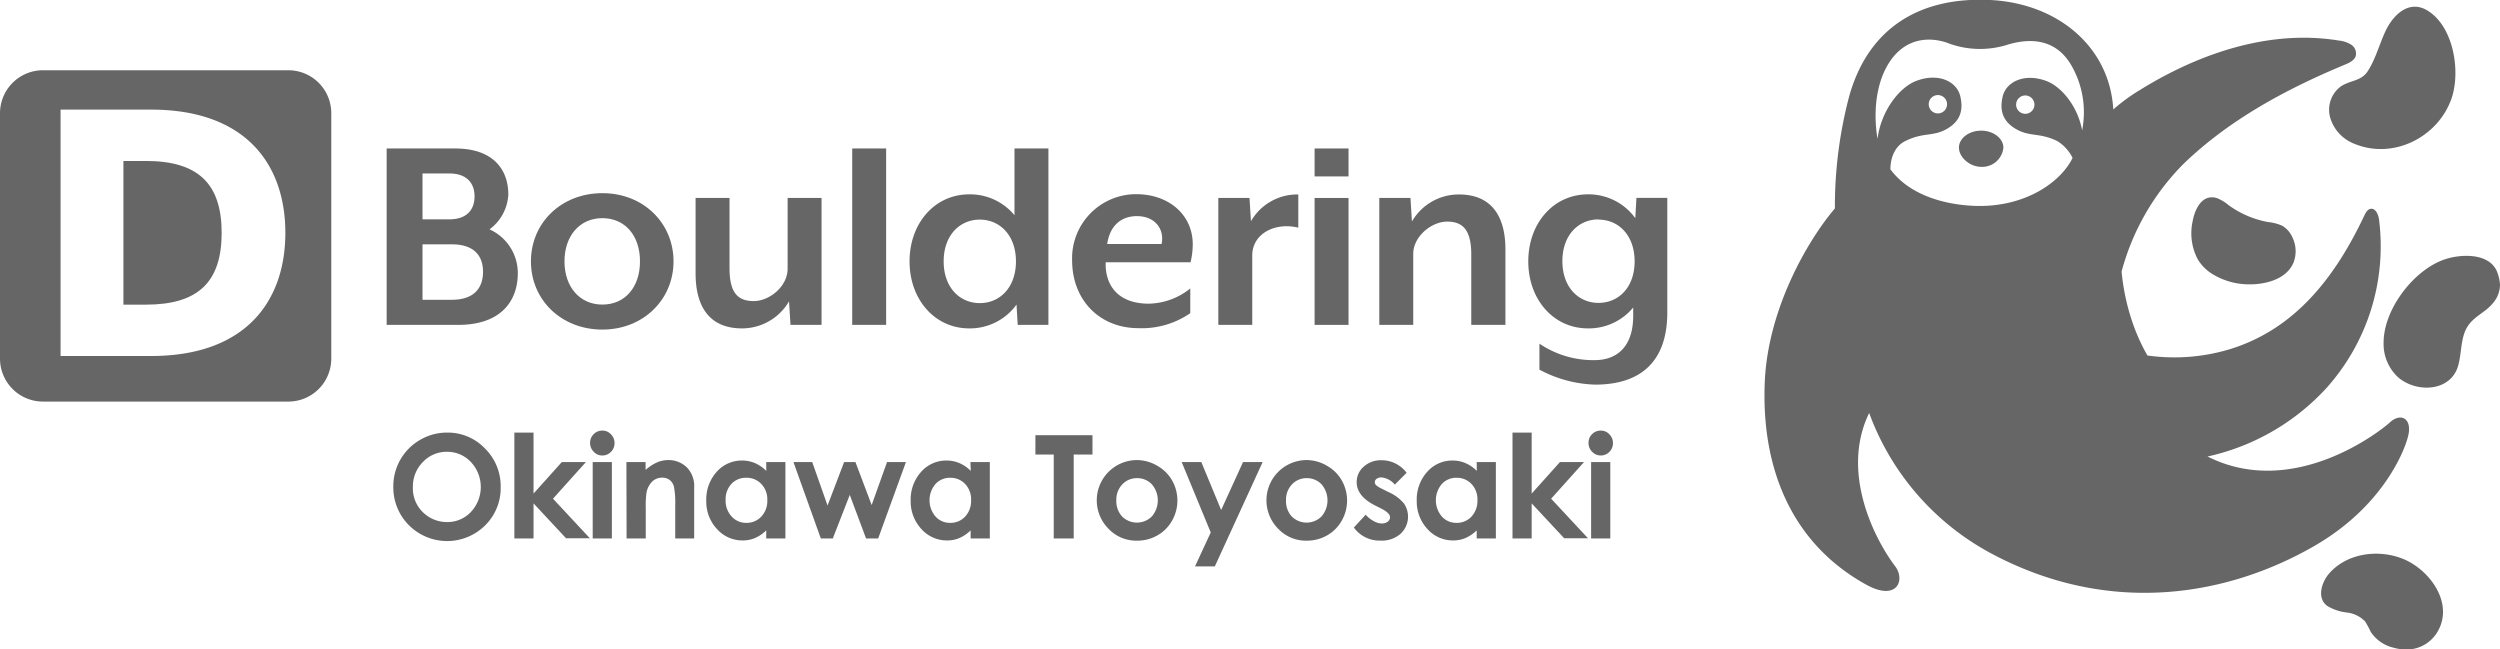 <svg xmlns="http://www.w3.org/2000/svg" viewBox="0 0 442 114.83"><defs><style>.cls-1{fill:#666;}</style></defs><g id="レイヤー_2" data-name="レイヤー 2"><g id="レイヤー_4" data-name="レイヤー 4"><path class="cls-1" d="M416.08,25.35c6.94,3,15-1.06,17.37-8,1.6-4.73.37-12.61-4.23-15.46-3.36-2.09-6.25.87-7.56,3.82-1,2.2-1.75,4.94-3.08,6.93-1.16,1.73-3,1.52-4.71,2.63A5.13,5.13,0,0,0,412,20.87,7.11,7.11,0,0,0,416.08,25.35Z"/><path class="cls-1" d="M390.9,48.29a7.77,7.77,0,0,1-2.37-2.5,9.9,9.9,0,0,1-.88-6.63c.37-2.09,1.63-4.93,4.29-4.14A7.41,7.41,0,0,1,394,36.26a17.09,17.09,0,0,0,7,3,8.1,8.1,0,0,1,2.49.65,4.38,4.38,0,0,1,1.81,2.06,5.58,5.58,0,0,1,.2,4.44c-1.31,3.16-5.43,4-8.42,3.85A12.4,12.4,0,0,1,390.9,48.29Z"/><path class="cls-1" d="M439.24,55c-1.32,1-2.72,1.83-3.44,3.63s-.65,4-1.17,5.92c-1.23,4.65-7.2,5-10.55,2.24a8,8,0,0,1-2.66-6.12c-.05-5.77,5-12.54,10.33-14.64,3.08-1.21,8.63-1.46,9.84,2.31a7.21,7.21,0,0,1,.41,2,5.06,5.06,0,0,1-1.1,3.08A8.52,8.52,0,0,1,439.24,55Z"/><path class="cls-1" d="M426.53,114.75a7.94,7.94,0,0,1-3.32-.23,6.66,6.66,0,0,1-4.07-2.81,15.1,15.1,0,0,0-1-1.85,5.36,5.36,0,0,0-3.23-1.57,8.51,8.51,0,0,1-3.45-1.16c-1.89-1.4-1-4.13.25-5.64,3.17-3.72,8.78-4.45,13.17-2.67,4.71,1.92,9.12,7.92,6,13a6.34,6.34,0,0,1-4.2,2.9Z"/><path class="cls-1" d="M350.27,23.1c-2.17,0-3.93,1.36-3.93,3s1.83,3.4,4,3.4a3.76,3.76,0,0,0,3.86-3.4C354.19,24.46,352.43,23.1,350.27,23.1Z"/><path class="cls-1" d="M422.57,74.65c-1.89,1.73-17.21,13.66-32.28,6.06a40.24,40.24,0,0,0,20.93-12,37.55,37.55,0,0,0,9.39-29.93c-.13-.88-.61-2-1.48-1.86-.56.09-.87.67-1.11,1.17C413,48.72,405.94,58.19,394.13,61.77a34,34,0,0,1-14.47,1.08A34.81,34.81,0,0,1,377.38,58a38.71,38.71,0,0,1-2.28-10,42.58,42.58,0,0,1,11-19.08c8.09-7.79,18.17-13.21,28.53-17.51.77-.32,1.63-.73,1.87-1.53a1.87,1.87,0,0,0-.84-2,5,5,0,0,0-2.15-.71c-12.18-2-24.68,2.23-35.17,8.74a32.47,32.47,0,0,0-4.71,3.44C373,8.37,363.94.62,351.9,0c-13.22-.63-21.83,5.59-25,17.16a76.3,76.3,0,0,0-2.49,19.69c-4.87,5.72-11.86,17.84-12.4,30.72-.62,14.8,4.44,28.3,17.88,35.77,5.55,3.08,7-.82,5.18-3.22-3.58-4.71-9.74-16.58-4.6-27.1a46.17,46.17,0,0,0,21.45,24.76c21.09,11.33,42.05,7.54,57.32-1.29,11.65-6.73,15.72-16.21,16.51-19.36S424.46,72.92,422.57,74.65Zm-54.45-51.6c-.8-4.36-3.72-7.74-6.27-8.71-3.86-1.47-7.17.06-7.79,2.77-.54,2.39,0,4.27,2.24,5.63,2.54,1.54,4.24.62,7.48,2.23a7.31,7.31,0,0,1,2.65,2.94l-.21.42c-2.4,4.36-8.81,8.45-17.33,8.06-5.38-.25-11.38-2-14.67-6.46,0-1.48.48-3.94,2.66-5,3.24-1.62,4.93-.69,7.48-2.23,2.25-1.37,2.77-3.24,2.23-5.63-.61-2.72-3.93-4.24-7.78-2.77-3.15,1.19-6.29,5.52-6.86,10.25-.27-1.48-1.13-7.62,1.57-12.66,3-5.56,8-5.45,11.23-4.14a16.1,16.1,0,0,0,10.38.09c3.49-1,8.12-1.21,11,3.57A16.6,16.6,0,0,1,368.12,23.05Zm-8.43-4.55a1.62,1.62,0,1,1-1.62-1.62A1.62,1.62,0,0,1,359.69,18.5ZM341,18.43a1.62,1.62,0,1,1,1.62,1.62A1.62,1.62,0,0,1,341,18.43Z"/><path class="cls-1" d="M81,57.44H68.36V26.25H80.47c6.7,0,9.4,3.69,9.4,8.16a8.16,8.16,0,0,1-3.32,6.14,8.49,8.49,0,0,1,5,7.74C91.54,53.33,88.47,57.44,81,57.44ZM74.7,38.78h4.73c3.17,0,4.47-1.77,4.47-4.05s-1.3-4.06-4.47-4.06H74.7Zm5.2,4.42H74.7V53h5.2c3.94,0,5.5-2.13,5.5-4.94S83.84,43.2,79.9,43.2Z"/><path class="cls-1" d="M106.5,58.27c-7.27,0-12.63-5.25-12.63-12.06s5.36-12.06,12.63-12.06,12.58,5.3,12.58,12.06S113.73,58.27,106.5,58.27Zm0-19.7c-4,0-6.7,3.12-6.7,7.64s2.7,7.64,6.7,7.64,6.65-3.07,6.65-7.64S110.5,38.57,106.5,38.57Z"/><path class="cls-1" d="M139.76,57.44l-.26-4.16a9.63,9.63,0,0,1-8.31,4.78c-6,0-8.21-4.16-8.21-9.72V35h6V47.41c0,4.36,1.46,5.82,4.27,5.82s6-2.6,6-5.72V35h6V57.44Z"/><path class="cls-1" d="M150.67,57.44V26.25h6V57.44Z"/><path class="cls-1" d="M179.93,57.44l-.21-3.59a10.17,10.17,0,0,1-8.36,4.21c-6.08,0-10.55-5.09-10.55-11.85s4.47-11.85,10.55-11.85a10.18,10.18,0,0,1,8,3.69V26.25h6V57.44Zm-6.7-18.61c-3.54,0-6.39,2.75-6.39,7.38s2.85,7.38,6.39,7.38,6.39-2.76,6.39-7.38S176.76,38.83,173.23,38.83Z"/><path class="cls-1" d="M210.49,46.37h-15c-.15,3.43,1.61,7.32,7.64,7.32A12.06,12.06,0,0,0,210.44,51v4.37a15.09,15.09,0,0,1-9.15,2.65c-6.91,0-11.74-5-11.74-12a11.33,11.33,0,0,1,11.33-11.69c5.71,0,10,3.59,10,8.89A14.15,14.15,0,0,1,210.49,46.37ZM201,38.21c-2.55,0-4.73,1.45-5.25,4.93h9.62C205.92,40.44,204.15,38.21,201,38.21Z"/><path class="cls-1" d="M221.4,45.17V57.44h-6V35h5.51l.26,4.11a9.45,9.45,0,0,1,8.37-4.73v5.87C225.4,39.25,221.4,41.32,221.4,45.17Z"/><path class="cls-1" d="M232.42,31.19V26.25h6v4.94Zm0,26.25V35h6V57.44Z"/><path class="cls-1" d="M260.12,57.44V45c0-4.36-1.51-5.82-4.26-5.82s-6,2.6-6,5.72V57.44h-6V35h5.51l.26,4.16a9.56,9.56,0,0,1,8.31-4.78c6,0,8.22,4.16,8.22,9.72V57.44Z"/><path class="cls-1" d="M282.05,68a22,22,0,0,1-9.88-2.65V60.76a17,17,0,0,0,9.77,2.91c3.75,0,6.81-2.18,6.81-7.85V54.37a10.18,10.18,0,0,1-8,3.69c-6.08,0-10.55-5.09-10.55-11.85s4.47-11.85,10.55-11.85a10.21,10.21,0,0,1,8.37,4.21l.2-3.59h5.46V55.2C294.78,65.91,287.76,68,282.05,68Zm.57-29.21c-3.53,0-6.39,2.75-6.39,7.38s2.86,7.38,6.39,7.38S289,50.83,289,46.21,286.15,38.83,282.62,38.83Z"/><path class="cls-1" d="M25.82,28.46h-4v25.4h4c9.21,0,13.37-4,13.37-12.7S35,28.46,25.82,28.46Z"/><path class="cls-1" d="M51,12.42H7.57A7.6,7.6,0,0,0,0,20V63.42A7.6,7.6,0,0,0,7.57,71H51a7.59,7.59,0,0,0,7.57-7.58V20A7.59,7.59,0,0,0,51,12.42ZM26.71,62.94h-16V19.38h16c16.85,0,23.74,9.8,23.74,21.78S43.56,62.94,26.71,62.94Z"/><path class="cls-1" d="M79.07,76.48a9.06,9.06,0,0,1,6.66,2.8,9.35,9.35,0,0,1,2.79,6.84,9.24,9.24,0,0,1-2.75,6.77,9.54,9.54,0,0,1-13.51-.07,9.43,9.43,0,0,1-2.72-6.76,9.44,9.44,0,0,1,4.75-8.3A9.43,9.43,0,0,1,79.07,76.48Zm0,3.4a5.74,5.74,0,0,0-4.26,1.76A6.11,6.11,0,0,0,73,86.12a5.86,5.86,0,0,0,2.17,4.8,6,6,0,0,0,3.88,1.38,5.66,5.66,0,0,0,4.21-1.79,6.45,6.45,0,0,0,0-8.82A5.7,5.7,0,0,0,79,79.88Z"/><path class="cls-1" d="M90.94,76.48h3.39V87.26l5-5.57h4.26l-5.82,6.48,6.52,7h-4.21L94.33,89V95.2H90.94Z"/><path class="cls-1" d="M106.48,76.13a2,2,0,0,1,1.53.65,2.12,2.12,0,0,1,.64,1.56,2.14,2.14,0,0,1-.63,1.55,2.08,2.08,0,0,1-1.51.64,2,2,0,0,1-1.54-.66,2.15,2.15,0,0,1-.64-1.58,2.1,2.1,0,0,1,.63-1.53A2.08,2.08,0,0,1,106.48,76.13Zm-1.69,5.56h3.39V95.2h-3.39Z"/><path class="cls-1" d="M110.75,81.69h3.39v1.39a8.07,8.07,0,0,1,2.09-1.36,5.08,5.08,0,0,1,1.91-.38,4.62,4.62,0,0,1,3.41,1.41,4.79,4.79,0,0,1,1.18,3.52V95.2h-3.35V89.28a15.21,15.21,0,0,0-.22-3.21,2.24,2.24,0,0,0-.76-1.21,2.15,2.15,0,0,0-1.33-.41,2.49,2.49,0,0,0-1.76.69,3.69,3.69,0,0,0-1,1.9,16.69,16.69,0,0,0-.14,2.74V95.2h-3.39Z"/><path class="cls-1" d="M135.47,81.69h3.39V95.2h-3.39V93.77a6.73,6.73,0,0,1-2,1.36,5.56,5.56,0,0,1-2.17.42,6,6,0,0,1-4.52-2,7.07,7.07,0,0,1-1.91-5,7.29,7.29,0,0,1,1.84-5.13,5.91,5.91,0,0,1,4.49-2,5.8,5.8,0,0,1,2.28.46,6.34,6.34,0,0,1,2,1.38Zm-3.57,2.78a3.45,3.45,0,0,0-2.61,1.11,4,4,0,0,0-1,2.85,4.06,4.06,0,0,0,1.06,2.88,3.41,3.41,0,0,0,2.61,1.13,3.48,3.48,0,0,0,2.64-1.11,4,4,0,0,0,1.06-2.91,3.9,3.9,0,0,0-1.06-2.85A3.52,3.52,0,0,0,131.9,84.47Z"/><path class="cls-1" d="M140.28,81.69h3.32l2.71,7.69,2.93-7.69h2l2.87,7.6,2.72-7.6h3.34L155.26,95.2h-2.14l-2.88-7.7-3,7.7h-2.12Z"/><path class="cls-1" d="M171.57,81.69H175V95.2h-3.39V93.77a6.61,6.61,0,0,1-2,1.36,5.47,5.47,0,0,1-2.16.42,6,6,0,0,1-4.53-2,7.12,7.12,0,0,1-1.91-5,7.29,7.29,0,0,1,1.85-5.13,5.9,5.9,0,0,1,4.49-2,5.8,5.8,0,0,1,2.28.46,6.3,6.3,0,0,1,2,1.38ZM168,84.47a3.42,3.42,0,0,0-2.61,1.11,4.43,4.43,0,0,0,0,5.73,3.39,3.39,0,0,0,2.6,1.13,3.49,3.49,0,0,0,2.65-1.11,4.06,4.06,0,0,0,1.05-2.91,3.93,3.93,0,0,0-1.05-2.85A3.54,3.54,0,0,0,168,84.47Z"/><path class="cls-1" d="M183.06,76.94h10.09v3.42h-3.32V95.2H186.3V80.36h-3.24Z"/><path class="cls-1" d="M201,81.34a7.13,7.13,0,0,1,3.59,1,6.89,6.89,0,0,1,2.63,2.59,7.18,7.18,0,0,1,0,7.12,6.78,6.78,0,0,1-2.58,2.6,7.13,7.13,0,0,1-3.62.94,6.74,6.74,0,0,1-5-2.07A7.12,7.12,0,0,1,201,81.34Zm.06,3.2a3.48,3.48,0,0,0-2.63,1.09,3.89,3.89,0,0,0-1.06,2.82,4,4,0,0,0,1,2.85,3.73,3.73,0,0,0,5.28,0,4.35,4.35,0,0,0,0-5.67A3.52,3.52,0,0,0,201.06,84.54Z"/><path class="cls-1" d="M208.92,81.69h3.47l3.51,8.48,3.87-8.48h3.47l-8.46,18.45h-3.5l2.78-6Z"/><path class="cls-1" d="M231,81.34a7.13,7.13,0,0,1,3.59,1,6.89,6.89,0,0,1,2.63,2.59,7.18,7.18,0,0,1,0,7.12,6.78,6.78,0,0,1-2.58,2.6,7.13,7.13,0,0,1-3.62.94,6.74,6.74,0,0,1-5-2.07A7.12,7.12,0,0,1,231,81.34Zm.06,3.2a3.48,3.48,0,0,0-2.63,1.09,3.89,3.89,0,0,0-1.06,2.82,4,4,0,0,0,1,2.85,3.73,3.73,0,0,0,5.28,0,4.35,4.35,0,0,0,0-5.67A3.52,3.52,0,0,0,231.07,84.54Z"/><path class="cls-1" d="M248.7,83.58l-2.1,2.1a3.51,3.51,0,0,0-2.32-1.27,1.45,1.45,0,0,0-.89.24.73.73,0,0,0-.12,1.11,4.26,4.26,0,0,0,1,.63l1.24.62a7.28,7.28,0,0,1,2.7,2,4.11,4.11,0,0,1-.59,5.36,5,5,0,0,1-3.54,1.21,5.62,5.62,0,0,1-4.72-2.31L241.45,91a5,5,0,0,0,1.4,1.12,3,3,0,0,0,1.42.43,1.71,1.71,0,0,0,1.08-.32,1,1,0,0,0,.41-.75c0-.52-.49-1-1.48-1.53l-1.14-.57c-2.18-1.1-3.28-2.48-3.28-4.13a3.58,3.58,0,0,1,1.24-2.74,4.48,4.48,0,0,1,3.16-1.14,5.5,5.5,0,0,1,4.44,2.24Z"/><path class="cls-1" d="M261.08,81.69h3.39V95.2h-3.39V93.77a6.61,6.61,0,0,1-2,1.36,5.51,5.51,0,0,1-2.16.42,6,6,0,0,1-4.53-2,7.12,7.12,0,0,1-1.91-5,7.29,7.29,0,0,1,1.85-5.13,5.9,5.9,0,0,1,4.49-2,5.8,5.8,0,0,1,2.28.46,6.3,6.3,0,0,1,2,1.38Zm-3.56,2.78a3.42,3.42,0,0,0-2.61,1.11,4.43,4.43,0,0,0,0,5.73,3.39,3.39,0,0,0,2.6,1.13,3.5,3.5,0,0,0,2.65-1.11,4.06,4.06,0,0,0,1.05-2.91,3.93,3.93,0,0,0-1.05-2.85A3.54,3.54,0,0,0,257.52,84.47Z"/><path class="cls-1" d="M267.41,76.48h3.39V87.26l5-5.57h4.26l-5.82,6.48,6.52,7h-4.21L270.8,89V95.2h-3.39Z"/><path class="cls-1" d="M283,76.13a2,2,0,0,1,1.53.65,2.12,2.12,0,0,1,.64,1.56,2.14,2.14,0,0,1-.63,1.55,2.08,2.08,0,0,1-1.51.64,2.06,2.06,0,0,1-1.54-.66,2.15,2.15,0,0,1-.64-1.58,2.1,2.1,0,0,1,.63-1.53A2.08,2.08,0,0,1,283,76.13Zm-1.69,5.56h3.39V95.2h-3.39Z"/></g></g></svg>
